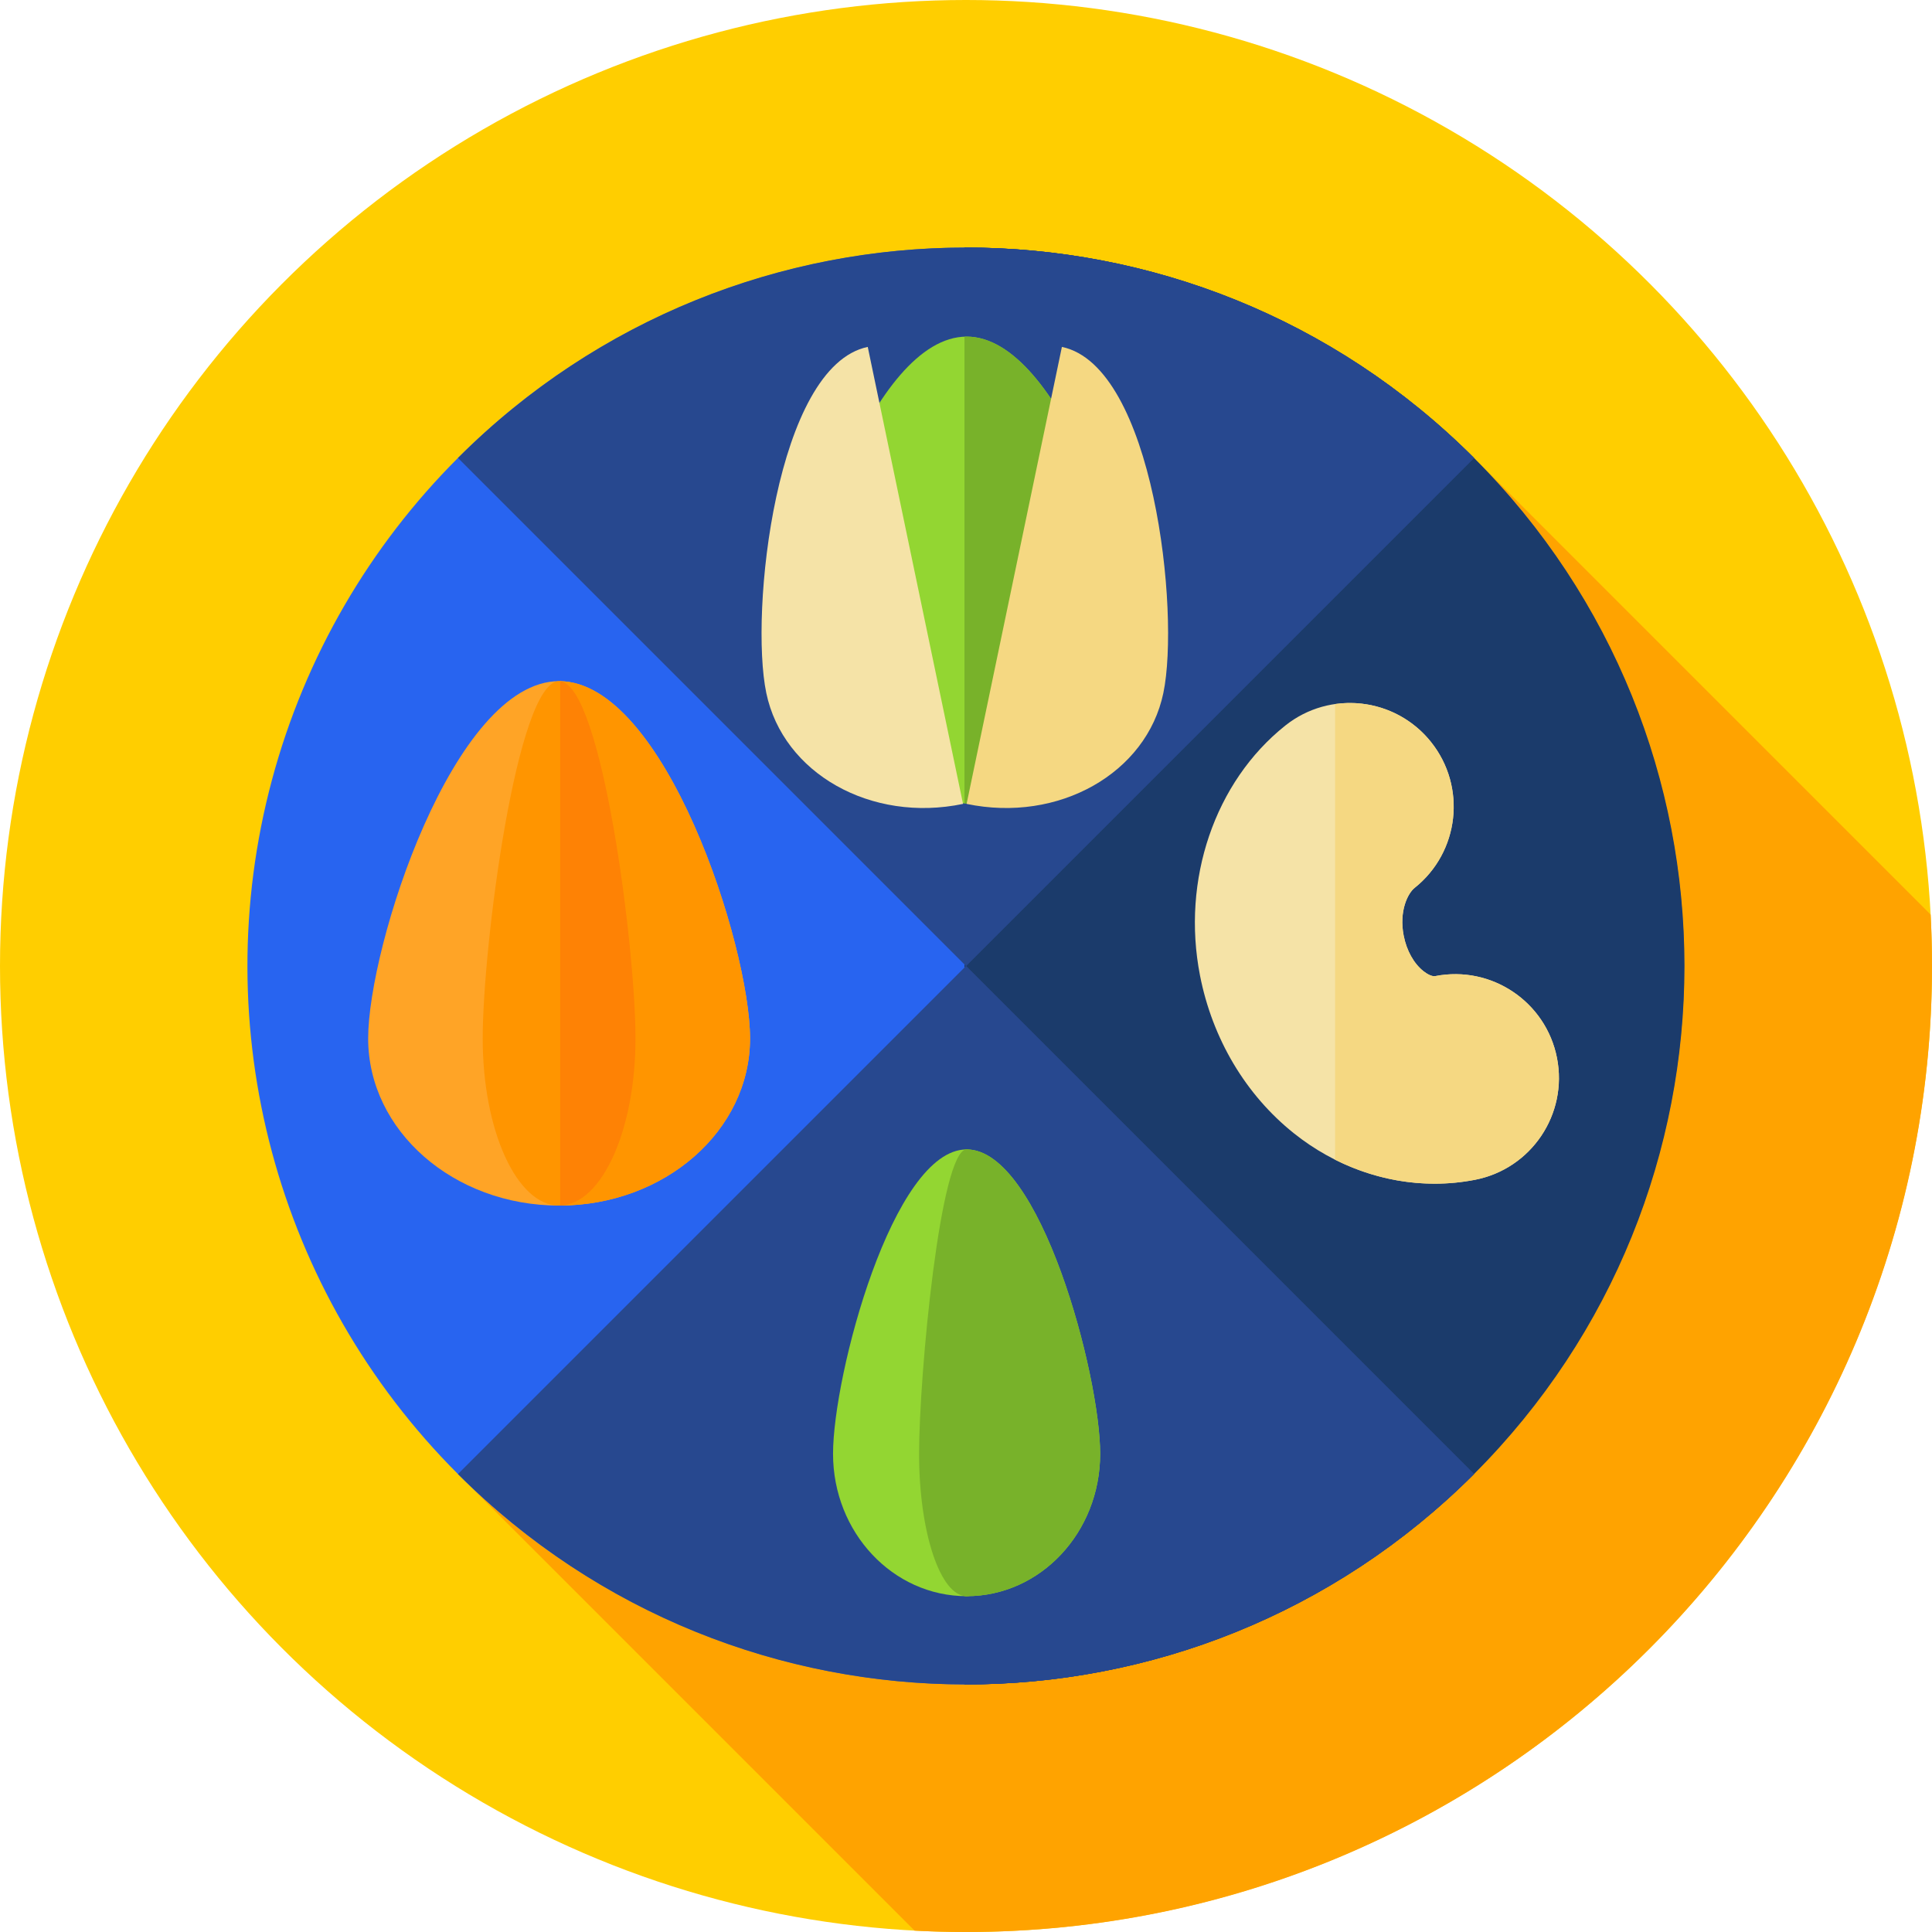 <?xml version="1.0" encoding="UTF-8"?> <!-- Generator: Adobe Illustrator 21.0.0, SVG Export Plug-In . SVG Version: 6.00 Build 0) --> <svg xmlns="http://www.w3.org/2000/svg" xmlns:xlink="http://www.w3.org/1999/xlink" version="1.1" id="Capa_1" x="0px" y="0px" viewBox="0 0 512 512" style="enable-background:new 0 0 512 512;" xml:space="preserve" width="512" height="512"> <g> <g> <g> <circle style="fill:#FFCE00;" cx="256" cy="256" r="256"></circle> </g> </g> <path style="fill:#FFA300;" d="M512,256c0-4.571-0.125-9.113-0.362-13.626L390.632,121.368L121.367,390.632l121.007,121.006 C246.886,511.875,251.428,512,256,512C397.385,512,512,397.385,512,256z"></path> <g> <g> <ellipse transform="matrix(0.707 -0.707 0.707 0.707 -106.039 256)" style="fill:#2864F0;" cx="256" cy="256" rx="190.398" ry="190.398"></ellipse> </g> <g> <path style="fill:#1B3B6B;" d="M390.632,121.368c-37.281-37.281-86.175-55.865-135.037-55.762v380.787 c48.862,0.104,97.756-18.481,135.037-55.762C464.987,316.277,464.987,195.723,390.632,121.368z"></path> </g> <g> <path style="fill:#27488F;" d="M121.368,121.368c74.355-74.355,194.909-74.355,269.264,0L256,256L121.368,121.368z"></path> </g> <g> <path style="fill:#27488F;" d="M390.632,121.368c-37.281-37.281-86.175-55.865-135.037-55.762v189.989L256,256L390.632,121.368z"></path> </g> </g> <g> <g> <path style="fill:#27488F;" d="M390.631,390.632c-74.355,74.355-194.909,74.355-269.264,0L255.999,256L390.631,390.632z"></path> </g> </g> <g> <g> <path style="fill:#27488F;" d="M390.631,390.632L256,256l-0.404,0.404v189.989C304.457,446.497,353.351,427.912,390.631,390.632z "></path> </g> </g> <g> <path style="fill:#FFA426;" d="M97.566,275.203c0-24.458,22.655-94.692,50.602-94.692s50.602,70.234,50.602,94.692 s-22.655,44.286-50.602,44.286S97.566,299.662,97.566,275.203z"></path> </g> <g> <path style="fill:#FF9500;" d="M198.769,275.203c0-24.375-22.501-94.205-50.316-94.681v138.961 C176.267,319.348,198.769,299.578,198.769,275.203z"></path> </g> <g> <path style="fill:#FF9500;" d="M127.92,275.203c0-24.458,9.065-94.692,20.247-94.692s20.247,70.234,20.247,94.692 s-9.065,44.286-20.247,44.286S127.92,299.662,127.92,275.203z"></path> </g> <g> <path style="fill:#FE8205;" d="M168.414,275.203c0-24.25-8.911-93.485-19.962-94.665v138.935 C159.502,319.138,168.414,299.452,168.414,275.203z"></path> </g> <g> <path style="fill:#93D632;" d="M211.117,173.497c0-21.772,20.167-84.291,45.044-84.291s45.044,62.519,45.044,84.291 s-20.167,39.421-45.044,39.421S211.117,195.269,211.117,173.497z"></path> </g> <g> <path style="fill:#78B22A;" d="M256.16,89.206c-0.189,0-0.377,0.015-0.565,0.022v123.678c0.189,0.002,0.375,0.013,0.565,0.013 c24.877,0,45.043-17.65,45.043-39.422C301.204,151.726,281.037,89.206,256.16,89.206z"></path> </g> <g> <path style="fill:#93D632;" d="M220.764,385.273c0-20.836,15.848-80.667,35.396-80.666c19.549,0.001,35.396,59.834,35.396,80.67 c0,20.836-15.848,37.726-35.396,37.725C236.611,423.001,220.764,406.109,220.764,385.273z"></path> </g> <g> <path style="fill:#78B22A;" d="M243.566,385.274c0-20.836,5.639-80.668,12.594-80.667c6.956,0,12.594,59.833,12.594,80.669 s-5.639,37.727-12.594,37.726C249.205,423.001,243.566,406.11,243.566,385.274z"></path> </g> <g> <path style="fill:#78B22A;" d="M256.16,304.607c-0.189,0-0.377,0.016-0.565,0.027v118.353c0.189,0.003,0.375,0.016,0.565,0.016 c19.549,0.001,35.396-16.889,35.396-37.725S275.709,304.608,256.16,304.607z"></path> </g> <g> <path style="fill:#78B22A;" d="M256.16,304.607c-0.189,0-0.377,0.052-0.565,0.139v118.213c0.188,0.025,0.375,0.043,0.565,0.043 c6.956,0,12.594-16.89,12.594-37.727C268.754,364.439,263.116,304.607,256.16,304.607z"></path> </g> <g> <path style="fill:#F5E3A7;" d="M255.217,213.043c-24.353,5.078-47.698-8.083-52.142-29.396s2.536-86.634,26.889-91.712 L255.217,213.043z"></path> </g> <g> <path style="fill:#F5D882;" d="M256.16,213.043c24.353,5.078,47.698-8.083,52.142-29.396c4.444-21.314-2.536-86.634-26.889-91.712 L256.16,213.043z"></path> </g> <g> <path style="fill:#F5E3A7;" d="M380.187,313.689c-13.215,0-26.373-4.638-37.294-13.355c-12.768-10.19-21.604-25.046-24.883-41.829 c-4.95-25.344,3.92-51.335,22.597-66.217c11.878-9.463,29.18-7.508,38.645,4.371c9.464,11.878,7.508,29.18-4.371,38.644 c-1.794,1.43-4.165,6.13-2.89,12.658c0.769,3.935,2.668,7.356,5.212,9.387c0.945,0.754,2.275,1.503,3.154,1.328 c14.903-2.912,29.353,6.807,32.266,21.713c2.914,14.905-6.808,29.351-21.713,32.265 C387.361,313.348,383.771,313.689,380.187,313.689z"></path> </g> <g> <path style="fill:#F5D882;" d="M412.622,280.389c-2.913-14.906-17.362-24.625-32.266-21.713c-0.879,0.175-2.209-0.573-3.154-1.328 c-2.544-2.031-4.443-5.452-5.212-9.387c-1.275-6.528,1.096-11.229,2.89-12.658c11.879-9.464,13.835-26.766,4.371-38.644 c-6.308-7.917-16.097-11.419-25.441-10.077v120.755c8.299,4.173,17.324,6.352,26.377,6.352c3.584,0,7.175-0.342,10.723-1.035 C405.814,309.74,415.536,295.294,412.622,280.389z"></path> </g> </g> </svg> 